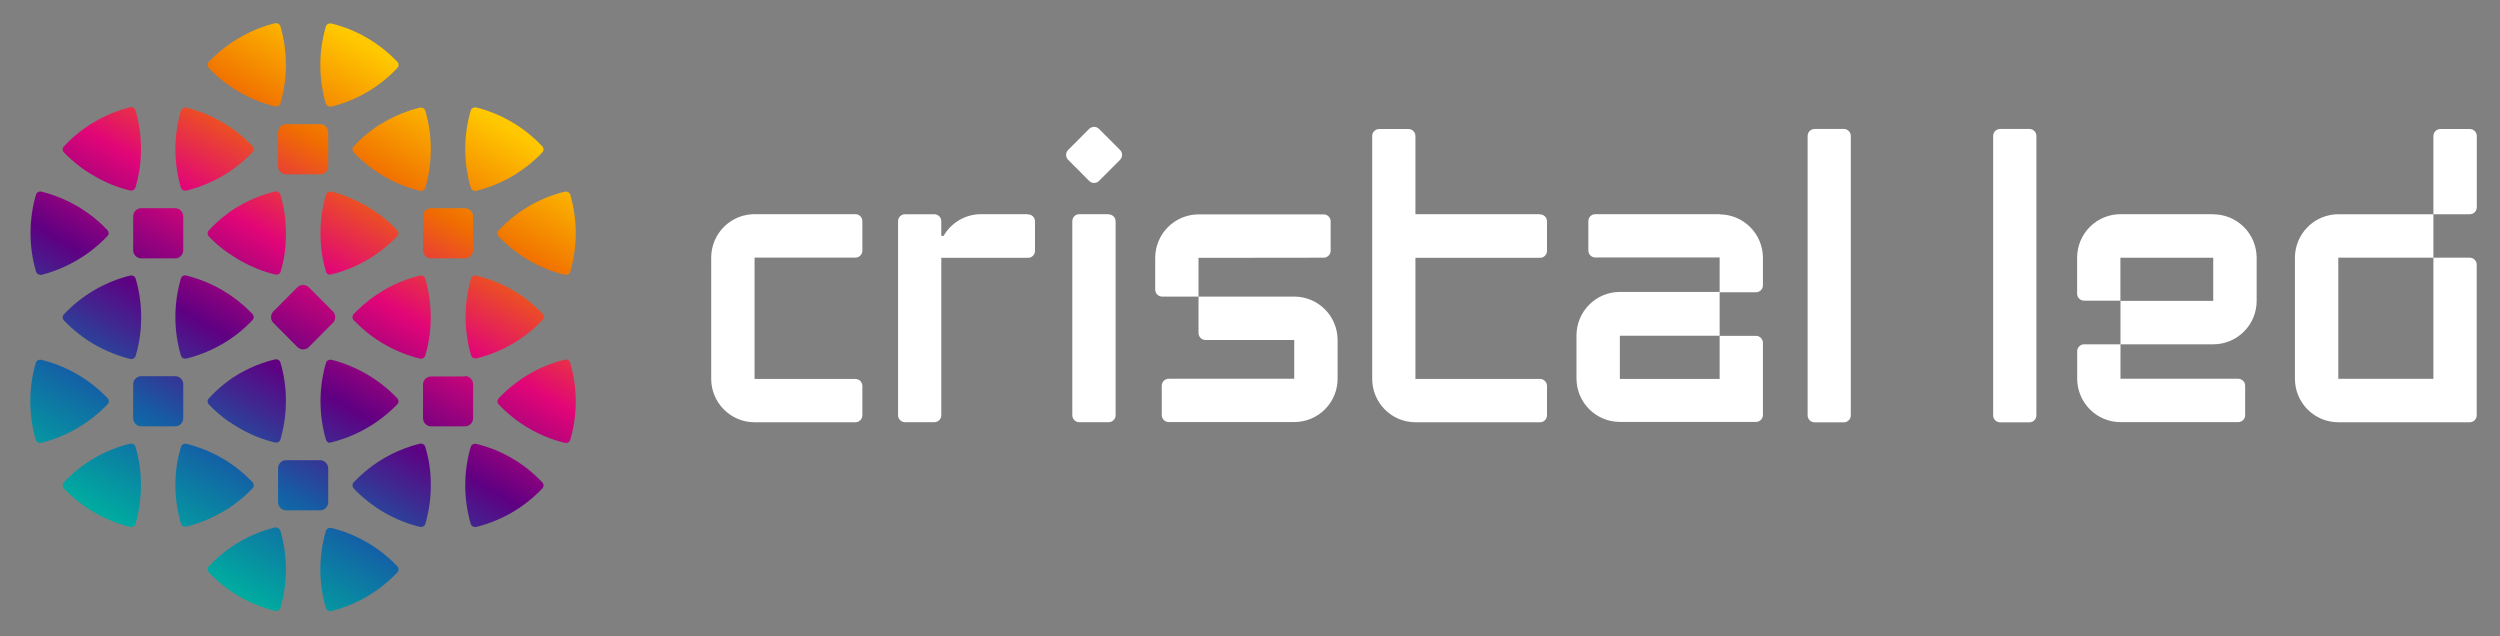 <?xml version="1.0" encoding="UTF-8"?> <svg xmlns="http://www.w3.org/2000/svg" width="165" height="42" viewBox="0 0 165 42" fill="none"><rect x="0" y="0" width="165" height="42" fill="#808080" stroke="none"/><path d="M79.102 17.017V19.575H76.704C76.582 19.575 76.465 19.527 76.379 19.44C76.292 19.354 76.244 19.237 76.244 19.114V17.017C76.245 16.256 76.547 15.528 77.084 14.99C77.62 14.453 78.347 14.15 79.106 14.149H87.362C87.484 14.149 87.601 14.198 87.687 14.284C87.774 14.37 87.822 14.488 87.822 14.61V16.546C87.822 16.669 87.774 16.786 87.687 16.872C87.601 16.959 87.484 17.007 87.362 17.007L79.102 17.017ZM85.424 19.575H79.102V21.977C79.102 22.1 79.15 22.217 79.236 22.303C79.323 22.39 79.44 22.438 79.562 22.438H85.42V24.997H77.137C77.014 24.997 76.897 25.046 76.811 25.132C76.725 25.219 76.676 25.336 76.676 25.458V27.395C76.676 27.517 76.725 27.634 76.811 27.721C76.897 27.807 77.014 27.855 77.137 27.855H85.42C85.796 27.856 86.168 27.782 86.516 27.639C86.864 27.495 87.179 27.283 87.445 27.017C87.711 26.751 87.922 26.434 88.066 26.086C88.209 25.738 88.283 25.365 88.282 24.988V22.443C88.282 21.683 87.981 20.954 87.446 20.417C86.91 19.879 86.183 19.577 85.424 19.575ZM72.539 8.511C72.496 8.467 72.445 8.432 72.389 8.408C72.332 8.384 72.272 8.372 72.21 8.372C72.149 8.372 72.088 8.384 72.032 8.408C71.975 8.432 71.924 8.467 71.881 8.511L70.501 9.894C70.457 9.937 70.422 9.988 70.398 10.044C70.374 10.101 70.362 10.162 70.362 10.223C70.362 10.285 70.374 10.345 70.398 10.402C70.422 10.459 70.457 10.51 70.501 10.553L71.881 11.936C71.924 11.98 71.975 12.015 72.032 12.039C72.088 12.062 72.149 12.075 72.21 12.075C72.272 12.075 72.332 12.062 72.389 12.039C72.445 12.015 72.496 11.98 72.539 11.936L73.92 10.553C73.964 10.51 73.999 10.459 74.022 10.402C74.046 10.345 74.058 10.285 74.058 10.223C74.058 10.162 74.046 10.101 74.022 10.044C73.999 9.988 73.964 9.937 73.92 9.894L72.539 8.511ZM56.456 14.135H49.801C49.042 14.135 48.314 14.437 47.778 14.975C47.241 15.513 46.939 16.242 46.939 17.003V25.002C46.939 25.762 47.241 26.492 47.778 27.029C48.314 27.567 49.042 27.869 49.801 27.869H56.456C56.578 27.869 56.695 27.821 56.781 27.734C56.867 27.648 56.916 27.531 56.916 27.408V25.472C56.916 25.35 56.867 25.232 56.781 25.146C56.695 25.059 56.578 25.011 56.456 25.011H49.801V17.003H56.456C56.578 17.003 56.695 16.954 56.781 16.868C56.867 16.781 56.916 16.664 56.916 16.542V14.605C56.917 14.544 56.906 14.483 56.884 14.426C56.861 14.369 56.827 14.317 56.785 14.273C56.742 14.23 56.691 14.195 56.634 14.171C56.578 14.147 56.517 14.135 56.456 14.135ZM67.827 14.135H64.744C64.243 14.136 63.752 14.27 63.319 14.521C62.886 14.773 62.527 15.134 62.277 15.569H62.125V14.601C62.125 14.479 62.077 14.361 61.99 14.275C61.904 14.188 61.787 14.14 61.665 14.14H59.732C59.61 14.14 59.493 14.188 59.407 14.275C59.321 14.361 59.272 14.479 59.272 14.601V27.404C59.272 27.526 59.321 27.643 59.407 27.73C59.493 27.816 59.61 27.865 59.732 27.865H61.665C61.787 27.865 61.904 27.816 61.99 27.73C62.077 27.643 62.125 27.526 62.125 27.404V17.017H67.85C67.972 17.017 68.089 16.968 68.175 16.882C68.262 16.795 68.31 16.678 68.31 16.556V14.619C68.312 14.556 68.3 14.493 68.276 14.434C68.252 14.376 68.216 14.323 68.171 14.279C68.125 14.235 68.072 14.2 68.012 14.178C67.953 14.156 67.89 14.146 67.827 14.149V14.135ZM73.165 14.135H71.232C71.11 14.135 70.993 14.184 70.907 14.27C70.821 14.357 70.772 14.474 70.772 14.596V27.404C70.772 27.526 70.821 27.643 70.907 27.73C70.993 27.816 71.11 27.865 71.232 27.865H73.17C73.292 27.865 73.409 27.816 73.495 27.73C73.582 27.643 73.63 27.526 73.63 27.404V14.615C73.631 14.554 73.619 14.493 73.596 14.437C73.573 14.38 73.54 14.329 73.497 14.286C73.454 14.242 73.403 14.208 73.347 14.184C73.291 14.161 73.231 14.149 73.17 14.149L73.165 14.135ZM101.637 14.135H93.418V8.976C93.418 8.854 93.37 8.737 93.283 8.65C93.197 8.564 93.08 8.515 92.958 8.515H91.025C90.903 8.515 90.786 8.564 90.7 8.65C90.613 8.737 90.565 8.854 90.565 8.976V25.002C90.564 25.378 90.638 25.75 90.781 26.098C90.924 26.445 91.134 26.761 91.399 27.027C91.663 27.294 91.978 27.505 92.325 27.65C92.671 27.794 93.043 27.869 93.418 27.869H101.642C101.764 27.869 101.881 27.821 101.967 27.734C102.053 27.648 102.102 27.531 102.102 27.408V25.472C102.102 25.35 102.053 25.232 101.967 25.146C101.881 25.059 101.764 25.011 101.642 25.011H93.418V17.017H101.642C101.764 17.017 101.881 16.968 101.967 16.882C102.053 16.795 102.102 16.678 102.102 16.556V14.619C102.103 14.557 102.092 14.496 102.069 14.439C102.046 14.382 102.012 14.329 101.969 14.286C101.925 14.242 101.874 14.207 101.817 14.184C101.76 14.16 101.699 14.148 101.637 14.149V14.135ZM113.496 14.135H105.291C105.169 14.135 105.052 14.184 104.965 14.27C104.879 14.357 104.831 14.474 104.831 14.596V16.532C104.831 16.655 104.879 16.772 104.965 16.858C105.052 16.945 105.169 16.994 105.291 16.994H113.496V19.267H106.911C106.152 19.268 105.425 19.57 104.888 20.108C104.351 20.645 104.05 21.374 104.048 22.134V24.979C104.048 25.739 104.35 26.469 104.887 27.006C105.423 27.544 106.152 27.846 106.911 27.846H115.893C116.016 27.846 116.133 27.798 116.219 27.711C116.305 27.625 116.354 27.508 116.354 27.385V22.627C116.354 22.505 116.305 22.388 116.219 22.301C116.133 22.215 116.016 22.166 115.893 22.166H113.496V25.011H106.911V22.157H113.496V19.29H115.893C116.016 19.29 116.133 19.241 116.219 19.154C116.305 19.068 116.354 18.951 116.354 18.828V17.017C116.352 16.257 116.051 15.529 115.516 14.992C114.98 14.454 114.254 14.151 113.496 14.149V14.135ZM146.077 14.135H139.952C139.193 14.136 138.466 14.439 137.929 14.976C137.393 15.514 137.091 16.243 137.09 17.003V19.382C137.09 19.504 137.138 19.621 137.224 19.708C137.311 19.794 137.428 19.843 137.55 19.843H139.947V17.012H146.073V19.857H139.952V22.724H146.077C146.453 22.724 146.825 22.65 147.173 22.506C147.52 22.362 147.835 22.151 148.101 21.884C148.367 21.618 148.578 21.302 148.722 20.954C148.865 20.606 148.939 20.233 148.939 19.857V17.012C148.938 16.252 148.636 15.523 148.1 14.986C147.563 14.448 146.836 14.146 146.077 14.144V14.135ZM163.468 13.674V8.976C163.468 8.854 163.419 8.737 163.333 8.65C163.246 8.564 163.129 8.515 163.007 8.515H161.065C160.943 8.515 160.826 8.564 160.74 8.65C160.654 8.737 160.605 8.854 160.605 8.976V14.14H163.003C163.064 14.14 163.125 14.129 163.181 14.106C163.238 14.082 163.29 14.048 163.333 14.005C163.376 13.961 163.41 13.91 163.433 13.853C163.457 13.796 163.468 13.735 163.468 13.674ZM163.007 17.007H160.605V25.002H154.328V17.007H160.605V14.14H154.328C153.569 14.141 152.842 14.444 152.306 14.981C151.769 15.518 151.467 16.247 151.466 17.007V25.002C151.466 25.762 151.767 26.492 152.304 27.029C152.841 27.567 153.569 27.869 154.328 27.869H163.003C163.125 27.869 163.242 27.821 163.328 27.734C163.414 27.648 163.463 27.531 163.463 27.408V17.473C163.464 17.412 163.452 17.352 163.429 17.295C163.406 17.239 163.373 17.187 163.33 17.144C163.287 17.101 163.236 17.066 163.18 17.043C163.124 17.02 163.064 17.007 163.003 17.007H163.007ZM121.692 8.511H119.764C119.642 8.511 119.525 8.559 119.438 8.646C119.352 8.732 119.303 8.849 119.303 8.972V27.413C119.303 27.535 119.352 27.652 119.438 27.739C119.525 27.825 119.642 27.874 119.764 27.874H121.692C121.814 27.874 121.931 27.825 122.017 27.739C122.104 27.652 122.152 27.535 122.152 27.413V8.972C122.152 8.849 122.104 8.732 122.017 8.646C121.931 8.559 121.814 8.511 121.692 8.511ZM133.942 8.511H132.009C131.887 8.511 131.77 8.559 131.684 8.646C131.598 8.732 131.549 8.849 131.549 8.972V27.413C131.549 27.535 131.598 27.652 131.684 27.739C131.77 27.825 131.887 27.874 132.009 27.874H133.942C134.064 27.874 134.181 27.825 134.267 27.739C134.354 27.652 134.402 27.535 134.402 27.413V8.972C134.402 8.849 134.354 8.732 134.267 8.646C134.181 8.559 134.064 8.511 133.942 8.511ZM147.72 24.997H139.952V22.724H137.554C137.432 22.724 137.315 22.773 137.229 22.859C137.143 22.946 137.094 23.063 137.094 23.185V24.992C137.094 25.369 137.168 25.742 137.312 26.09C137.456 26.438 137.667 26.754 137.933 27.02C138.198 27.287 138.514 27.498 138.861 27.642C139.209 27.786 139.581 27.86 139.957 27.86H147.72C147.842 27.86 147.959 27.812 148.045 27.725C148.132 27.639 148.18 27.521 148.18 27.399V25.463C148.181 25.402 148.169 25.341 148.146 25.285C148.124 25.228 148.09 25.177 148.047 25.134C148.004 25.09 147.953 25.056 147.897 25.033C147.841 25.009 147.781 24.997 147.72 24.997Z" fill="white"></path><path d="M31.068 12.377C30.585 10.718 30.585 8.954 31.068 7.295C31.086 7.236 31.122 7.183 31.172 7.146C31.221 7.108 31.282 7.088 31.344 7.087H31.413C33.089 7.505 34.61 8.398 35.794 9.661C35.845 9.714 35.874 9.785 35.874 9.859C35.874 9.933 35.845 10.005 35.794 10.058C35.204 10.681 34.527 11.215 33.785 11.643C33.045 12.077 32.246 12.399 31.413 12.599H31.344C31.28 12.598 31.218 12.575 31.168 12.535C31.119 12.495 31.083 12.439 31.068 12.377ZM8.67 18.184H8.601C6.925 18.6 5.403 19.489 4.215 20.748C4.164 20.801 4.135 20.872 4.135 20.947C4.135 21.021 4.164 21.092 4.215 21.145C4.809 21.767 5.486 22.302 6.229 22.734C6.526 22.906 6.833 23.061 7.148 23.196C7.622 23.404 8.113 23.571 8.615 23.695H8.684C8.745 23.695 8.805 23.674 8.854 23.637C8.903 23.599 8.938 23.547 8.955 23.487C9.052 23.166 9.128 22.839 9.185 22.508C9.276 21.992 9.32 21.47 9.318 20.947C9.32 20.085 9.198 19.227 8.955 18.401C8.94 18.337 8.903 18.28 8.851 18.241C8.799 18.201 8.735 18.181 8.67 18.184ZM32.911 15.204C32.86 15.258 32.832 15.329 32.832 15.403C32.832 15.477 32.86 15.548 32.911 15.601C33.503 16.224 34.179 16.759 34.921 17.191C35.663 17.621 36.464 17.942 37.297 18.142C37.319 18.147 37.34 18.147 37.362 18.142C37.424 18.142 37.484 18.122 37.534 18.084C37.584 18.047 37.62 17.994 37.638 17.934C38.121 16.275 38.121 14.512 37.638 12.853C37.62 12.793 37.584 12.741 37.534 12.703C37.484 12.666 37.424 12.645 37.362 12.645H37.297C36.464 12.847 35.663 13.169 34.921 13.601C34.177 14.034 33.5 14.574 32.911 15.204ZM15.791 6.071C16.534 6.503 17.334 6.825 18.168 7.027H18.232C18.294 7.027 18.355 7.007 18.404 6.969C18.454 6.932 18.49 6.879 18.508 6.82C18.991 5.16 18.991 3.397 18.508 1.738C18.49 1.678 18.454 1.626 18.404 1.588C18.355 1.551 18.294 1.53 18.232 1.53H18.168C17.332 1.734 16.532 2.061 15.791 2.5C15.049 2.929 14.373 3.463 13.782 4.085C13.731 4.138 13.702 4.209 13.702 4.283C13.702 4.357 13.731 4.429 13.782 4.482C14.371 5.108 15.047 5.643 15.791 6.071ZM24.692 8.473C24.203 8.822 23.752 9.22 23.345 9.661C23.293 9.714 23.265 9.785 23.265 9.859C23.265 9.933 23.293 10.005 23.345 10.058L23.51 10.229C23.876 10.592 24.271 10.925 24.692 11.222C24.903 11.37 25.124 11.513 25.354 11.643C25.806 11.904 26.28 12.127 26.77 12.308C27.084 12.424 27.405 12.521 27.73 12.599H27.799C27.861 12.598 27.92 12.578 27.969 12.54C28.018 12.503 28.054 12.45 28.071 12.391C28.554 10.732 28.554 8.968 28.071 7.309C28.054 7.25 28.018 7.197 27.969 7.16C27.92 7.123 27.861 7.102 27.799 7.101H27.73C26.896 7.303 26.096 7.625 25.354 8.058C25.124 8.182 24.903 8.321 24.692 8.473ZM12.214 12.585H12.279L12.513 12.525C13.262 12.321 13.982 12.021 14.656 11.633C14.886 11.499 15.115 11.356 15.322 11.208C15.741 10.91 16.135 10.578 16.499 10.215L16.665 10.044C16.716 9.991 16.744 9.92 16.744 9.845C16.744 9.771 16.716 9.7 16.665 9.647C16.077 9.02 15.4 8.485 14.656 8.058C13.915 7.625 13.116 7.303 12.283 7.101H12.214C12.152 7.102 12.092 7.122 12.042 7.16C11.993 7.197 11.956 7.249 11.939 7.309C11.455 8.968 11.455 10.732 11.939 12.391C11.959 12.448 11.996 12.498 12.046 12.532C12.095 12.567 12.154 12.585 12.214 12.585ZM21.782 7.041H21.846C22.68 6.839 23.48 6.517 24.223 6.085C24.964 5.65 25.639 5.11 26.227 4.482C26.278 4.429 26.307 4.357 26.307 4.283C26.307 4.209 26.278 4.138 26.227 4.085C25.638 3.463 24.963 2.929 24.223 2.5C23.481 2.066 22.68 1.744 21.846 1.544H21.782C21.719 1.544 21.659 1.565 21.609 1.602C21.56 1.64 21.523 1.692 21.506 1.752C21.263 2.577 21.141 3.432 21.142 4.293C21.14 5.154 21.263 6.012 21.506 6.838C21.525 6.896 21.562 6.947 21.612 6.982C21.661 7.018 21.721 7.037 21.782 7.037V7.041ZM27.799 23.672C27.859 23.671 27.917 23.651 27.964 23.616C28.012 23.58 28.048 23.53 28.066 23.474C28.162 23.152 28.238 22.825 28.296 22.494C28.387 21.979 28.431 21.456 28.429 20.933C28.431 20.153 28.332 19.377 28.135 18.623L28.066 18.387C28.048 18.328 28.012 18.276 27.962 18.239C27.912 18.203 27.852 18.183 27.79 18.184H27.721L27.487 18.244C26.991 18.38 26.509 18.557 26.043 18.775C25.809 18.886 25.583 19.006 25.349 19.14C24.678 19.532 24.06 20.009 23.51 20.558L23.345 20.729C23.293 20.783 23.265 20.854 23.265 20.928C23.265 21.002 23.293 21.073 23.345 21.127C23.936 21.75 24.612 22.285 25.354 22.716C25.651 22.887 25.958 23.041 26.273 23.178C26.747 23.385 27.238 23.552 27.74 23.677L27.799 23.672ZM15.125 27.83C15.341 27.978 15.561 28.121 15.791 28.255C16.021 28.389 16.251 28.509 16.49 28.62C16.729 28.731 16.95 28.832 17.203 28.92C17.52 29.031 17.842 29.133 18.168 29.211H18.232C18.294 29.212 18.354 29.192 18.404 29.156C18.454 29.119 18.49 29.067 18.508 29.008L18.573 28.772C18.771 28.018 18.872 27.242 18.871 26.462C18.873 25.602 18.751 24.746 18.508 23.922C18.491 23.861 18.455 23.808 18.405 23.771C18.355 23.733 18.295 23.713 18.232 23.714C18.211 23.709 18.189 23.709 18.168 23.714C17.591 23.853 17.029 24.049 16.49 24.3C16.256 24.411 16.03 24.531 15.791 24.665C15.552 24.799 15.331 24.942 15.129 25.09C14.641 25.444 14.19 25.847 13.782 26.291C13.731 26.345 13.702 26.416 13.702 26.49C13.702 26.564 13.731 26.635 13.782 26.689C14.19 27.118 14.639 27.505 15.125 27.844V27.83ZM12.283 18.175H12.214C12.153 18.174 12.094 18.194 12.045 18.231C11.996 18.267 11.96 18.319 11.943 18.378L11.874 18.614C11.455 20.208 11.477 21.887 11.939 23.469C11.957 23.528 11.993 23.58 12.043 23.617C12.093 23.653 12.153 23.673 12.214 23.672H12.283C12.859 23.529 13.419 23.331 13.957 23.081C14.196 22.97 14.417 22.85 14.656 22.716C15.397 22.285 16.074 21.75 16.665 21.127C16.716 21.073 16.744 21.002 16.744 20.928C16.744 20.854 16.716 20.783 16.665 20.729L16.499 20.554C15.949 20.006 15.331 19.53 14.66 19.14C14.43 19.006 14.2 18.886 13.961 18.775C13.496 18.557 13.013 18.379 12.518 18.244L12.283 18.175ZM15.125 16.729C15.341 16.881 15.561 17.024 15.791 17.158C16.021 17.292 16.251 17.412 16.49 17.523C16.96 17.748 17.449 17.929 17.952 18.064L18.186 18.124C18.208 18.129 18.23 18.129 18.251 18.124C18.312 18.124 18.372 18.104 18.422 18.067C18.471 18.031 18.508 17.98 18.527 17.921C18.527 17.842 18.573 17.764 18.591 17.685C18.655 17.439 18.71 17.189 18.756 16.937C18.838 16.423 18.876 15.904 18.871 15.384C18.873 14.523 18.751 13.665 18.508 12.839C18.49 12.779 18.454 12.727 18.404 12.689C18.355 12.652 18.294 12.632 18.232 12.631H18.168C17.591 12.773 17.029 12.971 16.49 13.222C16.256 13.333 16.03 13.453 15.791 13.587C15.552 13.721 15.331 13.86 15.125 14.012C14.639 14.364 14.189 14.763 13.782 15.204C13.731 15.258 13.702 15.329 13.702 15.403C13.702 15.477 13.731 15.548 13.782 15.601L13.948 15.773C14.312 16.129 14.705 16.454 15.125 16.743V16.729ZM21.782 29.202H21.846C22.423 29.06 22.985 28.862 23.524 28.61C23.758 28.5 23.984 28.38 24.223 28.246C24.462 28.112 24.682 27.968 24.885 27.821C25.369 27.486 25.819 27.104 26.227 26.68C26.276 26.627 26.302 26.557 26.302 26.485C26.302 26.414 26.276 26.344 26.227 26.291L26.057 26.12C25.694 25.756 25.3 25.424 24.88 25.127C24.669 24.98 24.448 24.836 24.218 24.702C23.988 24.568 23.758 24.448 23.519 24.337C23.058 24.119 22.58 23.938 22.09 23.797L21.855 23.741C21.834 23.737 21.812 23.737 21.791 23.741C21.728 23.741 21.668 23.761 21.618 23.799C21.568 23.836 21.532 23.889 21.515 23.949C21.032 25.608 21.032 27.372 21.515 29.031C21.533 29.088 21.569 29.138 21.616 29.173C21.664 29.209 21.722 29.229 21.782 29.23V29.202ZM21.782 18.115C21.803 18.119 21.825 18.119 21.846 18.115C22.423 17.976 22.985 17.78 23.524 17.528C23.758 17.417 23.984 17.292 24.218 17.163C24.453 17.034 24.678 16.886 24.885 16.738C25.368 16.397 25.817 16.01 26.227 15.583C26.273 15.531 26.298 15.463 26.298 15.394C26.298 15.324 26.273 15.257 26.227 15.204L26.057 15.029C25.695 14.665 25.301 14.334 24.88 14.04C24.669 13.888 24.443 13.749 24.218 13.615C23.993 13.481 23.758 13.361 23.519 13.25C23.059 13.027 22.581 12.843 22.09 12.7L21.86 12.64H21.791C21.729 12.641 21.668 12.661 21.619 12.698C21.569 12.736 21.532 12.788 21.515 12.848C21.272 13.675 21.149 14.532 21.152 15.394C21.152 15.917 21.196 16.439 21.285 16.955C21.343 17.286 21.419 17.613 21.515 17.934C21.534 17.991 21.569 18.041 21.617 18.076C21.665 18.111 21.722 18.131 21.782 18.133V18.115ZM31.436 18.17H31.367C31.305 18.169 31.245 18.189 31.195 18.226C31.145 18.262 31.109 18.314 31.091 18.373C30.608 20.032 30.608 21.796 31.091 23.455C31.109 23.514 31.145 23.566 31.195 23.603C31.245 23.64 31.305 23.659 31.367 23.658H31.436C32.011 23.515 32.572 23.317 33.109 23.067C33.348 22.956 33.569 22.836 33.808 22.702C34.55 22.271 35.226 21.736 35.817 21.113C35.868 21.059 35.897 20.988 35.897 20.914C35.897 20.84 35.868 20.769 35.817 20.715C35.228 20.09 34.551 19.555 33.808 19.126C33.059 18.7 32.252 18.384 31.413 18.189L31.436 18.17ZM18.255 34.801H18.191C16.503 35.211 14.971 36.106 13.782 37.379C13.731 37.432 13.702 37.503 13.702 37.577C13.702 37.651 13.731 37.723 13.782 37.776C14.371 38.402 15.047 38.937 15.791 39.365C16.534 39.797 17.334 40.119 18.168 40.321H18.232C18.294 40.321 18.355 40.301 18.404 40.263C18.454 40.226 18.49 40.173 18.508 40.114C18.991 38.454 18.991 36.691 18.508 35.032C18.49 34.973 18.453 34.922 18.403 34.885C18.354 34.848 18.294 34.829 18.232 34.829L18.255 34.801ZM28.066 29.484C28.048 29.424 28.012 29.372 27.962 29.336C27.912 29.299 27.852 29.28 27.79 29.28H27.721C27.396 29.361 27.075 29.459 26.76 29.576C25.462 30.052 24.293 30.826 23.345 31.835C23.293 31.888 23.265 31.96 23.265 32.034C23.265 32.108 23.293 32.179 23.345 32.232L23.51 32.408C23.876 32.77 24.271 33.1 24.692 33.397C24.903 33.549 25.124 33.688 25.354 33.822C26.096 34.254 26.896 34.576 27.73 34.778H27.799C27.86 34.778 27.92 34.759 27.969 34.722C28.018 34.685 28.054 34.633 28.071 34.575C28.313 33.748 28.436 32.891 28.434 32.029C28.437 31.5 28.392 30.971 28.3 30.449C28.241 30.135 28.167 29.807 28.066 29.484ZM24.223 35.794C23.48 35.362 22.68 35.04 21.846 34.838H21.782C21.719 34.838 21.659 34.859 21.609 34.896C21.56 34.934 21.523 34.986 21.506 35.046C21.022 36.705 21.022 38.468 21.506 40.127C21.523 40.187 21.56 40.24 21.609 40.277C21.659 40.315 21.719 40.335 21.782 40.335H21.846C23.521 39.923 25.042 39.034 26.227 37.776C26.278 37.723 26.307 37.651 26.307 37.577C26.307 37.503 26.278 37.432 26.227 37.379C25.637 36.758 24.962 36.224 24.223 35.794ZM37.362 23.732C37.34 23.727 37.319 23.727 37.297 23.732C35.62 24.141 34.096 25.03 32.911 26.291C32.86 26.345 32.832 26.416 32.832 26.49C32.832 26.564 32.86 26.635 32.911 26.689C33.502 27.312 34.179 27.848 34.921 28.278C35.664 28.708 36.464 29.03 37.297 29.234H37.362C37.423 29.235 37.484 29.215 37.533 29.179C37.583 29.142 37.62 29.09 37.638 29.031C38.121 27.372 38.121 25.608 37.638 23.949C37.622 23.887 37.587 23.832 37.537 23.793C37.487 23.754 37.425 23.732 37.362 23.732ZM6.229 11.619C6.968 12.054 7.768 12.376 8.601 12.576H8.67C8.731 12.575 8.791 12.555 8.84 12.517C8.889 12.479 8.924 12.427 8.941 12.368C9.185 11.543 9.307 10.687 9.304 9.827C9.307 8.965 9.185 8.108 8.941 7.282C8.924 7.222 8.889 7.17 8.84 7.132C8.791 7.095 8.731 7.074 8.67 7.074H8.601C6.923 7.496 5.4 8.394 4.215 9.661C4.164 9.714 4.135 9.785 4.135 9.859C4.135 9.933 4.164 10.005 4.215 10.058C4.809 10.672 5.487 11.197 6.229 11.619ZM33.785 30.241C33.044 29.81 32.245 29.49 31.413 29.29C31.39 29.285 31.367 29.285 31.344 29.29C31.282 29.29 31.221 29.31 31.172 29.348C31.122 29.385 31.086 29.438 31.068 29.497C30.585 31.157 30.585 32.92 31.068 34.579C31.086 34.638 31.122 34.69 31.172 34.727C31.222 34.764 31.282 34.783 31.344 34.782H31.413C33.086 34.373 34.606 33.49 35.794 32.237C35.845 32.184 35.874 32.112 35.874 32.038C35.874 31.964 35.845 31.893 35.794 31.84C35.205 31.212 34.528 30.674 33.785 30.241ZM8.67 29.28C8.647 29.276 8.624 29.276 8.601 29.28C7.769 29.48 6.969 29.801 6.229 30.232C5.485 30.667 4.807 31.207 4.215 31.835C4.164 31.888 4.135 31.96 4.135 32.034C4.135 32.108 4.164 32.179 4.215 32.232C4.808 32.856 5.486 33.391 6.229 33.822C6.969 34.254 7.768 34.576 8.601 34.778H8.67C8.731 34.777 8.791 34.757 8.84 34.719C8.889 34.682 8.924 34.629 8.941 34.57C9.184 33.744 9.307 32.886 9.304 32.025C9.307 31.164 9.185 30.308 8.941 29.484C8.924 29.425 8.888 29.374 8.839 29.337C8.79 29.301 8.731 29.281 8.67 29.28ZM7.102 26.68C7.153 26.626 7.182 26.555 7.182 26.481C7.182 26.407 7.153 26.336 7.102 26.282C6.508 25.657 5.827 25.121 5.079 24.693C4.337 24.262 3.536 23.942 2.703 23.741C2.681 23.737 2.66 23.737 2.638 23.741C2.576 23.741 2.515 23.761 2.466 23.799C2.416 23.836 2.38 23.889 2.362 23.949C1.879 25.608 1.879 27.372 2.362 29.031C2.38 29.09 2.417 29.142 2.467 29.179C2.516 29.215 2.577 29.235 2.638 29.234H2.703C3.536 29.027 4.337 28.702 5.079 28.269C5.826 27.839 6.508 27.304 7.102 26.68ZM15.322 33.392C15.741 33.096 16.135 32.765 16.499 32.403L16.669 32.228C16.719 32.174 16.747 32.103 16.747 32.029C16.747 31.955 16.719 31.884 16.669 31.83C16.079 31.206 15.403 30.671 14.66 30.241C14.21 29.98 13.738 29.758 13.249 29.581C12.934 29.465 12.613 29.366 12.288 29.285H12.219C12.158 29.284 12.098 29.303 12.049 29.34C12 29.377 11.964 29.429 11.948 29.488C11.852 29.804 11.772 30.125 11.709 30.449C11.62 30.965 11.576 31.487 11.575 32.011C11.576 32.872 11.698 33.729 11.939 34.556C11.957 34.615 11.993 34.667 12.043 34.704C12.093 34.74 12.153 34.76 12.214 34.759H12.283C13.116 34.556 13.914 34.234 14.656 33.803C14.89 33.683 15.106 33.54 15.322 33.392ZM2.652 18.147C2.673 18.151 2.695 18.151 2.716 18.147C3.547 17.938 4.342 17.609 5.079 17.172C5.821 16.741 6.497 16.206 7.088 15.583C7.14 15.53 7.168 15.459 7.168 15.384C7.168 15.31 7.14 15.239 7.088 15.186C6.499 14.561 5.822 14.025 5.079 13.597C4.337 13.165 3.536 12.843 2.703 12.64H2.652C2.59 12.64 2.53 12.659 2.48 12.696C2.431 12.732 2.394 12.784 2.376 12.844C1.893 14.503 1.893 16.266 2.376 17.925C2.394 17.985 2.43 18.038 2.48 18.075C2.53 18.112 2.59 18.133 2.652 18.133V18.147ZM12.095 27.617V25.367C12.095 25.224 12.038 25.087 11.937 24.985C11.836 24.884 11.7 24.827 11.557 24.827H9.327C9.185 24.827 9.048 24.884 8.947 24.985C8.846 25.087 8.789 25.224 8.789 25.367V27.613C8.793 27.754 8.851 27.888 8.952 27.986C9.052 28.084 9.187 28.139 9.327 28.139H11.557C11.699 28.139 11.835 28.083 11.936 27.983C12.037 27.882 12.094 27.746 12.095 27.603V27.617ZM21.662 33.161V30.911C21.661 30.768 21.604 30.631 21.503 30.53C21.402 30.429 21.266 30.372 21.124 30.371H18.871C18.732 30.375 18.6 30.434 18.503 30.535C18.406 30.636 18.352 30.771 18.352 30.911V33.156C18.355 33.294 18.411 33.425 18.508 33.523C18.604 33.621 18.734 33.678 18.871 33.683H21.124C21.265 33.683 21.401 33.627 21.501 33.528C21.602 33.428 21.66 33.293 21.662 33.152V33.161ZM30.686 24.846H28.457C28.317 24.845 28.183 24.9 28.083 24.997C27.982 25.095 27.924 25.227 27.919 25.367V27.613C27.922 27.754 27.981 27.888 28.081 27.986C28.182 28.084 28.317 28.139 28.457 28.139H30.686C30.829 28.139 30.966 28.082 31.067 27.981C31.168 27.88 31.224 27.742 31.224 27.599V25.367C31.226 25.296 31.212 25.224 31.186 25.158C31.16 25.091 31.12 25.03 31.07 24.979C31.02 24.928 30.96 24.887 30.894 24.86C30.829 24.832 30.758 24.818 30.686 24.818V24.846ZM20.389 22.901L21.965 21.316C22.016 21.266 22.056 21.206 22.083 21.14C22.11 21.075 22.124 21.004 22.124 20.933C22.124 20.861 22.11 20.791 22.083 20.725C22.056 20.659 22.016 20.599 21.965 20.549L20.389 18.965C20.338 18.914 20.279 18.874 20.213 18.847C20.148 18.819 20.078 18.805 20.007 18.805C19.936 18.805 19.866 18.819 19.8 18.847C19.735 18.874 19.675 18.914 19.625 18.965L18.048 20.549C17.998 20.599 17.958 20.659 17.931 20.725C17.904 20.791 17.89 20.861 17.89 20.933C17.89 21.004 17.904 21.075 17.931 21.14C17.958 21.206 17.998 21.266 18.048 21.316L19.625 22.901C19.675 22.951 19.735 22.991 19.8 23.019C19.866 23.046 19.936 23.06 20.007 23.06C20.078 23.06 20.148 23.046 20.213 23.019C20.279 22.991 20.338 22.951 20.389 22.901ZM8.789 14.28V16.526C8.793 16.666 8.851 16.8 8.952 16.899C9.052 16.997 9.187 17.052 9.327 17.052H11.557C11.628 17.052 11.698 17.038 11.763 17.011C11.828 16.984 11.887 16.944 11.937 16.894C11.987 16.844 12.027 16.784 12.054 16.718C12.081 16.653 12.095 16.583 12.095 16.512V14.28C12.095 14.209 12.081 14.139 12.054 14.073C12.027 14.008 11.987 13.948 11.937 13.898C11.887 13.848 11.828 13.808 11.763 13.781C11.698 13.754 11.628 13.74 11.557 13.74H9.327C9.185 13.74 9.048 13.797 8.947 13.898C8.846 13.999 8.789 14.137 8.789 14.28ZM18.352 8.737V10.954C18.348 11.097 18.401 11.235 18.498 11.339C18.595 11.443 18.73 11.504 18.871 11.508H21.124C21.267 11.508 21.404 11.452 21.504 11.35C21.605 11.249 21.662 11.111 21.662 10.968V8.737C21.662 8.593 21.605 8.456 21.504 8.355C21.404 8.253 21.267 8.196 21.124 8.196H18.871C18.732 8.201 18.6 8.26 18.503 8.361C18.406 8.462 18.352 8.597 18.352 8.737ZM27.919 14.28V16.526C27.922 16.666 27.981 16.8 28.081 16.899C28.182 16.997 28.317 17.052 28.457 17.052H30.686C30.757 17.052 30.827 17.038 30.892 17.011C30.957 16.984 31.017 16.944 31.067 16.894C31.117 16.844 31.156 16.784 31.183 16.718C31.21 16.653 31.224 16.583 31.224 16.512V14.28C31.224 14.137 31.168 13.999 31.067 13.898C30.966 13.797 30.829 13.74 30.686 13.74H28.457C28.314 13.74 28.177 13.797 28.076 13.898C27.976 13.999 27.919 14.137 27.919 14.28Z" fill="url(#paint0_linear_790_3)"></path><defs><linearGradient id="paint0_linear_790_3" x1="11.139" y1="36.367" x2="28.889" y2="5.767" gradientUnits="userSpaceOnUse"><stop stop-color="#00AAA0"></stop><stop offset="0.2" stop-color="#145FA5"></stop><stop offset="0.4" stop-color="#5F0082"></stop><stop offset="0.6" stop-color="#E10578"></stop><stop offset="0.8" stop-color="#F06E00"></stop><stop offset="1" stop-color="#FFC800"></stop></linearGradient></defs></svg> 